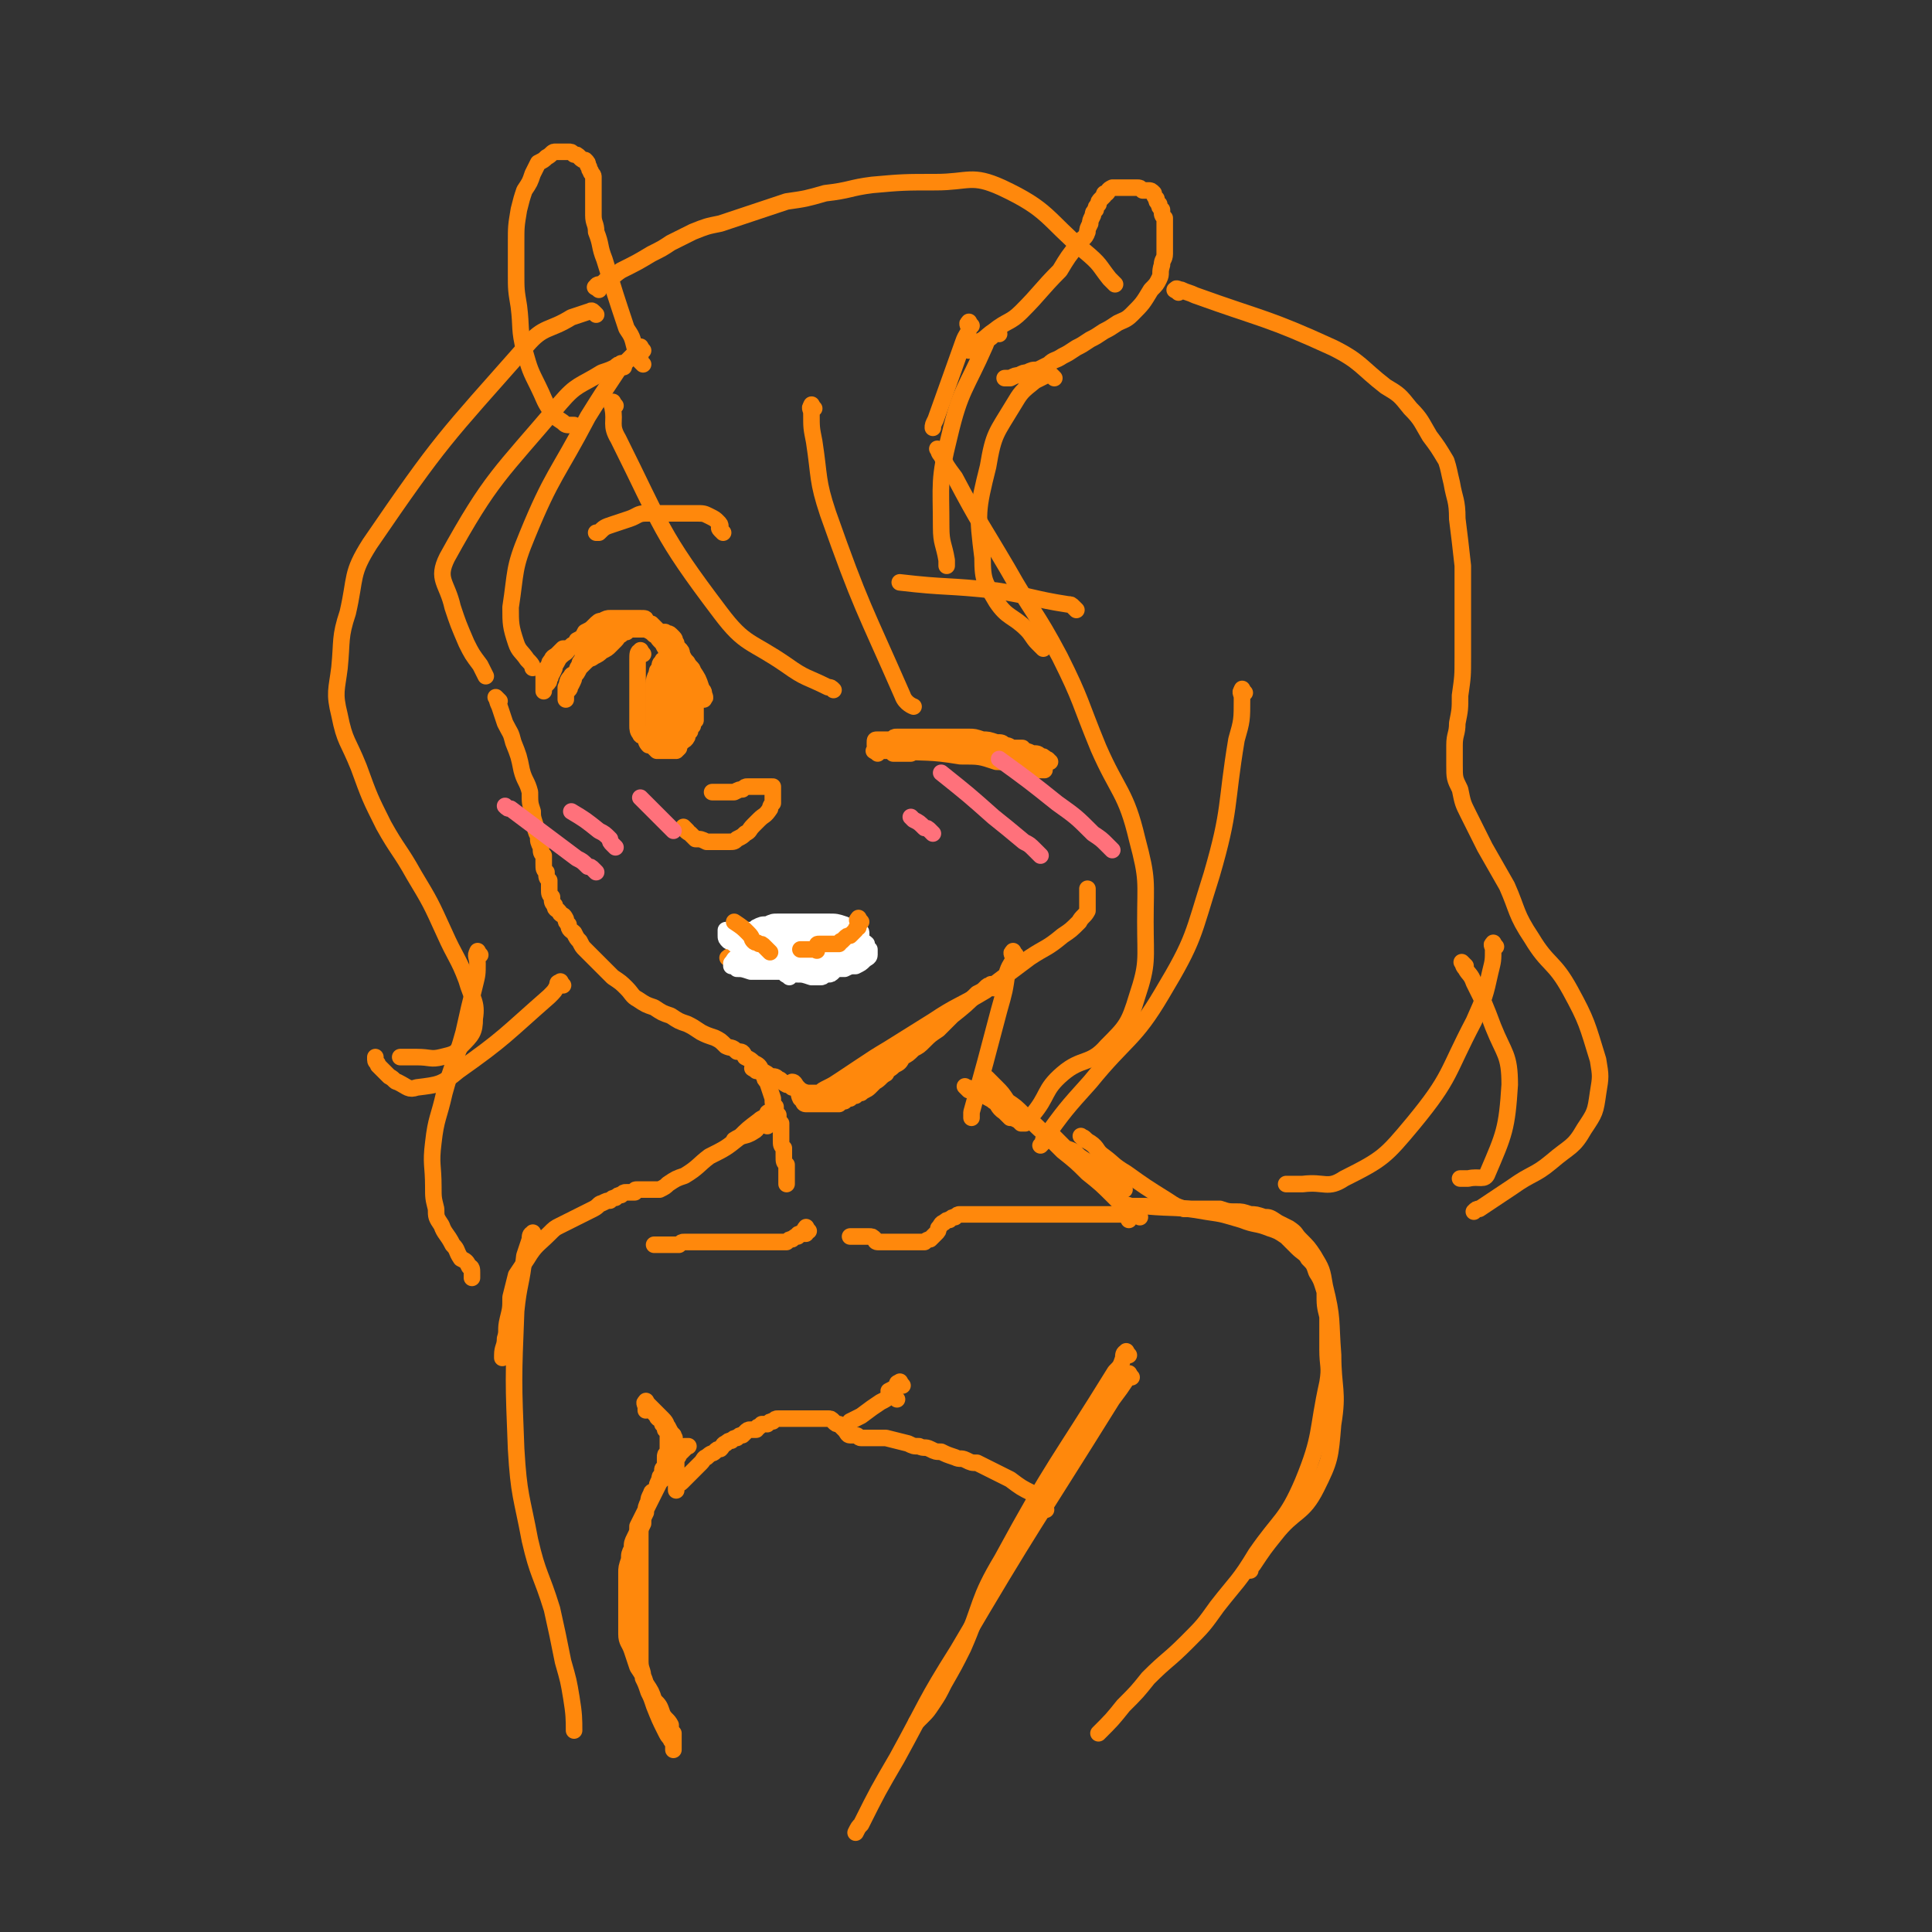 <svg viewBox='0 0 700 700' version='1.1' xmlns='http://www.w3.org/2000/svg' xmlns:xlink='http://www.w3.org/1999/xlink'><rect x="0" y="0" width="700" height="700" fill="#333333" stroke="none"/><g fill='none' stroke='#FF880C' stroke-width='6' stroke-linecap='round' stroke-linejoin='round'><path d='M248,254c-1,-1 -1,-1 -1,-1 -1,-1 0,-1 0,-2 0,-1 -1,-1 -1,-3 -1,-2 0,-2 -1,-4 -1,-2 -1,-2 -2,-4 0,-2 0,-2 -1,-4 -1,-1 -1,-1 -2,-3 0,-1 0,-1 -1,-3 0,-1 0,-1 -1,-2 -1,-1 -1,-1 -2,-2 0,0 -1,0 -2,-1 0,-1 0,-1 -2,-1 -1,0 -1,0 -2,0 -1,0 -1,0 -3,0 -3,0 -3,0 -6,0 -1,0 -1,0 -3,1 -1,0 -1,0 -3,2 -1,1 -1,1 -3,2 -1,2 -1,2 -3,3 -1,2 -1,2 -3,3 -1,2 -1,1 -3,3 -1,1 -1,2 -2,3 0,1 0,1 -1,3 -1,1 0,1 -1,2 0,1 0,1 -1,2 0,0 -1,0 -1,1 0,0 0,0 0,1 0,0 0,1 0,0 0,0 0,0 0,-1 0,-1 0,-1 0,-2 0,-1 0,-1 0,-2 0,-1 0,-1 1,-2 0,-1 0,-1 1,-2 0,-1 0,-1 1,-2 0,-1 1,-1 2,-2 1,-1 1,-1 2,-2 2,0 2,0 3,-1 1,-1 1,0 3,-1 1,-1 1,-1 2,-2 1,0 1,0 2,-1 1,-1 1,-1 2,-2 1,0 1,0 2,-1 0,0 0,-1 1,-1 0,0 1,0 2,0 1,0 1,0 2,0 0,0 0,0 1,0 1,0 1,0 2,0 1,0 1,0 2,0 1,0 1,0 2,1 1,0 1,0 3,1 1,0 1,0 1,0 2,1 2,1 3,2 1,0 1,1 2,2 1,1 1,1 2,2 1,2 0,2 2,3 1,2 1,2 2,3 1,2 1,2 3,3 1,2 1,2 2,3 1,1 1,1 2,3 0,1 0,1 1,2 0,0 0,0 1,1 0,0 0,0 1,1 0,0 0,1 0,0 1,0 0,-1 0,-2 0,-1 -1,-1 -1,-2 -1,-3 -1,-3 -3,-6 0,-1 -1,-1 -2,-3 -1,-1 -1,-1 -2,-3 0,-1 0,-1 -1,-2 -1,-1 -1,-1 -1,-2 -1,-1 0,-1 -1,-2 -1,-1 -1,-1 -1,-1 -1,-1 -1,0 -1,0 -1,0 -1,-1 -1,-1 -1,0 -2,0 -3,0 -1,0 -1,-1 -2,-1 -1,0 -1,0 -2,0 -1,0 -1,0 -2,0 -1,0 -1,0 -2,0 -1,0 -1,0 -1,0 -1,0 -1,0 -2,1 -1,0 -1,0 -2,1 -1,0 -1,1 -2,2 -1,1 -1,1 -2,2 -1,1 -1,1 -3,2 -1,1 -1,1 -3,2 -1,1 -1,0 -3,2 -1,1 -1,1 -2,2 -1,2 -1,2 -2,3 0,1 0,1 -1,3 -1,1 0,1 -1,2 0,0 -1,0 -1,1 0,0 0,0 0,1 0,0 0,0 0,1 0,0 0,1 0,0 0,0 0,0 0,-1 0,-1 0,-1 0,-1 0,-1 0,-1 0,-2 1,-2 0,-2 2,-4 0,-1 1,0 2,-2 0,0 0,-1 1,-2 0,-1 0,-1 1,-2 0,-1 0,-1 1,-2 0,-1 0,-1 1,-2 0,-1 0,-1 1,-2 0,-1 1,-1 2,-2 1,0 1,-1 2,-1 0,0 0,0 1,0 0,0 0,0 1,0 0,0 0,0 0,0 '/><path d='M233,237c-1,-1 -1,-2 -1,-1 -1,0 -1,1 -1,3 0,1 0,1 0,2 0,3 0,3 0,5 0,4 0,4 0,8 0,2 0,2 0,3 0,2 0,2 0,3 0,2 0,2 0,3 0,1 0,2 1,3 0,1 1,0 2,2 0,0 0,1 1,2 0,0 1,0 2,1 0,0 0,0 1,1 0,0 0,0 1,0 0,0 0,0 1,0 1,0 1,0 2,0 1,0 1,0 2,0 0,0 0,0 1,0 0,0 0,0 1,-1 0,-1 0,-1 1,-2 0,-1 1,0 2,-2 0,0 0,-1 1,-2 0,-1 0,-1 1,-2 0,-1 0,-1 0,-2 0,0 0,0 0,-1 0,-1 0,-1 1,-2 0,0 0,0 0,-1 0,-1 0,-1 0,-1 0,-1 0,-1 0,-1 0,-1 0,-2 0,-1 0,0 0,1 0,3 0,1 0,1 0,2 0,1 0,1 0,2 -1,1 -1,1 -2,3 0,0 0,0 -1,1 -1,0 -1,0 -2,1 0,0 0,0 -1,0 -1,0 -1,0 -1,0 -1,0 -1,0 -1,0 -1,0 -1,-1 -1,-1 -1,-1 -1,-1 -1,-2 0,-1 0,-1 0,-2 0,-1 0,-1 0,-3 0,-1 0,-1 0,-3 0,-1 0,-1 0,-3 0,-1 0,-1 0,-3 0,-2 0,-2 0,-4 0,-2 0,-2 0,-4 0,-1 0,-1 0,-1 0,-1 0,-1 0,-1 0,0 -1,0 -1,0 -1,0 -1,0 -1,1 -1,0 -1,1 -1,2 -1,1 -1,1 -1,2 -1,2 -1,2 -1,4 0,2 0,2 0,4 0,2 0,2 0,4 0,2 0,2 0,3 0,2 0,2 0,3 0,2 0,2 0,3 0,1 0,1 1,3 0,1 0,1 1,2 0,0 0,0 1,1 1,0 1,0 2,0 1,0 1,0 2,0 0,0 0,-1 1,-2 0,-1 0,-1 1,-3 0,-1 0,-1 0,-3 0,-2 0,-2 0,-4 0,-2 0,-2 0,-4 0,-2 0,-2 0,-4 0,-2 0,-2 0,-4 0,-1 0,-1 0,-3 0,-1 0,-1 0,-3 0,-1 0,-1 0,-1 0,-1 -1,0 -1,0 -1,0 -1,0 -1,1 -1,1 -1,1 -1,2 -1,1 -1,1 -1,3 -1,2 -1,2 -1,5 0,2 0,2 0,4 0,2 0,2 0,4 0,2 0,2 0,4 0,2 0,2 1,3 0,1 0,2 1,3 0,0 0,0 1,0 0,0 1,0 1,0 0,-1 0,-1 0,-2 0,-1 0,-1 0,-3 0,-3 0,-3 0,-5 0,-3 0,-3 -1,-5 0,-2 -1,-2 -1,-4 0,-2 0,-2 0,-4 '/><path d='M262,193c-1,-1 -1,-1 -1,-1 -1,-1 0,-1 0,-1 0,-1 0,-1 -1,-2 -1,-1 -1,-1 -3,-2 -2,-1 -2,-1 -5,-1 -3,0 -3,0 -6,0 -2,0 -2,0 -5,0 -3,0 -3,0 -7,0 -3,0 -3,1 -6,2 -3,1 -3,1 -6,2 -3,1 -3,1 -5,3 -1,0 -1,0 -1,0 '/><path d='M181,254c-1,-1 -2,-2 -1,-1 0,0 0,1 1,3 1,3 1,3 2,6 2,4 2,3 3,7 2,5 2,5 3,10 1,4 2,4 3,8 0,4 0,4 1,7 0,2 0,2 1,5 0,2 0,2 1,4 0,2 0,2 1,4 0,2 0,2 1,3 0,2 0,2 0,3 0,2 0,2 1,3 0,2 0,2 1,3 0,2 0,2 0,3 0,2 0,2 1,3 0,2 0,2 1,3 0,2 1,1 2,3 1,1 1,0 2,2 0,1 0,1 1,2 0,2 1,2 2,3 1,2 1,2 2,3 1,2 1,2 2,3 2,2 2,2 3,3 2,2 2,2 3,3 2,2 2,2 4,4 3,2 3,2 5,4 2,2 2,3 4,4 3,2 3,2 6,3 3,2 3,2 6,3 3,2 3,2 6,3 2,1 2,1 5,3 2,1 2,1 5,2 2,1 2,1 4,3 2,1 2,0 4,2 2,0 2,0 3,2 2,1 2,1 3,2 2,1 2,1 3,3 2,1 2,1 3,2 2,0 2,0 3,1 1,0 1,1 3,2 0,0 1,0 2,1 1,0 1,0 2,1 1,0 1,0 2,1 1,0 1,0 2,0 0,0 0,0 1,0 0,0 0,0 1,0 1,0 1,0 2,0 1,-1 1,-1 3,-2 2,-1 2,-1 5,-3 3,-2 3,-2 6,-4 6,-4 6,-4 11,-7 8,-5 8,-5 16,-10 9,-6 9,-5 19,-11 8,-6 8,-6 16,-12 6,-4 6,-3 12,-8 3,-2 3,-2 6,-5 1,-2 2,-2 3,-4 0,-2 0,-3 0,-5 0,-1 0,-1 0,-3 0,0 0,0 0,0 '/><path d='M291,352c-1,-1 -2,-1 -1,-1 1,-1 1,0 3,0 2,0 2,0 4,0 4,0 4,0 7,-1 1,0 2,0 3,-1 0,0 0,-1 0,-1 0,-1 0,-1 0,-1 0,-1 0,-1 0,-1 0,-1 0,-1 0,-1 0,-1 0,-1 0,-1 -1,-1 -1,-1 -2,-1 -2,0 -2,0 -4,0 -1,0 -1,0 -2,0 -2,0 -2,0 -4,0 -1,0 -1,0 -2,0 -1,0 -1,0 -2,0 -1,0 -1,0 -2,0 -1,0 -1,0 -2,0 -1,0 -1,0 -2,-1 -1,-1 0,-1 -1,-1 -1,-1 -1,0 -1,0 -1,0 -1,0 -1,0 -1,0 -2,-1 -2,0 -1,1 0,1 0,3 0,0 0,0 0,1 0,0 0,0 0,1 0,0 0,0 0,0 '/><path d='M318,273c-1,-1 -2,-1 -1,-1 0,-1 1,0 2,0 2,0 2,0 5,0 12,1 12,0 24,2 7,0 7,0 13,2 4,0 4,1 8,2 3,0 3,0 5,1 1,0 1,0 3,0 0,0 0,0 1,0 0,0 1,0 0,0 0,0 0,-1 -1,-1 -1,-1 -1,0 -3,-1 -1,-1 -1,-1 -3,-2 -1,0 -1,0 -3,-1 -2,-1 -2,-1 -4,-1 -3,-1 -3,-1 -5,-1 -3,0 -3,0 -5,0 -3,0 -3,0 -5,0 -3,0 -3,0 -5,0 -3,0 -3,0 -6,0 -2,0 -2,0 -4,0 -2,0 -2,0 -4,1 -1,0 -1,0 -3,0 -1,0 -1,0 -2,0 -1,0 -2,0 -1,0 0,0 1,-1 3,-1 2,-1 2,-1 4,-1 3,-1 3,-1 6,-1 3,0 3,0 5,0 4,0 4,0 7,0 4,0 4,0 7,1 4,0 4,0 7,1 2,0 2,0 5,1 3,0 3,0 7,2 1,0 1,0 3,1 0,0 0,0 1,0 0,0 0,0 1,0 0,0 1,0 0,0 0,0 0,-1 -1,-1 -1,-1 -1,-1 -2,-1 -1,-1 -1,-1 -3,-1 -2,-1 -2,-1 -4,-1 -3,-1 -3,0 -5,-1 -2,0 -2,-1 -4,-1 -3,-1 -3,-1 -5,-1 -3,0 -3,0 -5,0 -2,0 -2,0 -4,0 -3,0 -3,0 -5,0 -3,0 -3,0 -5,0 -2,0 -2,0 -4,0 -2,0 -2,0 -5,0 -1,0 -1,0 -1,0 -1,0 -1,0 -1,0 -1,0 -1,0 -1,0 0,0 1,0 2,0 1,0 1,0 2,0 2,0 2,0 4,0 2,0 2,0 4,0 3,0 3,0 5,0 2,0 2,0 5,0 2,0 2,0 5,1 3,0 3,0 6,1 2,0 2,0 4,0 2,0 2,0 3,0 1,0 1,0 3,0 0,0 0,0 1,0 0,0 0,0 1,0 0,0 1,0 0,0 0,0 0,0 -1,0 -1,0 -1,0 -2,0 -1,0 -1,-1 -3,-1 -1,-1 -1,-1 -3,-1 -3,-1 -3,-1 -5,-1 -3,-1 -3,-1 -5,-1 -2,0 -2,0 -4,0 -3,0 -3,0 -5,0 -3,0 -3,0 -5,0 -2,0 -2,0 -4,0 -1,0 -1,0 -3,0 -1,0 -1,0 -3,0 -1,0 -1,0 -2,0 -1,0 -1,0 -2,1 -1,0 -1,0 -2,0 -1,0 -1,0 -2,0 -1,0 -1,0 -1,0 -1,0 -1,0 -1,1 0,0 0,0 0,1 '/><path d='M249,301c-1,-1 -2,-2 -1,-1 0,0 0,1 2,2 1,1 1,1 2,2 2,0 2,0 4,1 2,0 2,0 4,0 2,0 2,0 4,0 2,0 2,0 3,-1 2,-1 2,-1 3,-2 2,-1 1,-1 3,-3 1,-1 1,-1 2,-2 2,-2 2,-1 4,-4 0,0 0,-1 1,-2 0,-1 0,-1 0,-2 0,-2 0,-2 0,-3 0,-1 0,-1 0,-1 0,0 0,0 -1,0 -1,0 -1,0 -1,0 -1,0 -1,0 -2,0 -1,0 -1,0 -1,0 -1,0 -1,0 -2,0 -1,0 -1,0 -2,0 -1,0 -1,0 -2,1 -1,0 -1,0 -3,1 -2,0 -2,0 -4,0 -2,0 -2,0 -4,0 0,0 0,0 0,0 '/><path d='M226,133c-1,-1 -1,-2 -1,-1 -1,0 -1,0 -2,1 -2,1 -2,1 -5,2 -8,5 -9,4 -15,11 -22,26 -25,27 -41,56 -4,8 0,9 2,18 2,6 2,6 5,13 2,4 2,4 5,8 1,2 1,2 2,4 0,0 0,0 0,0 '/><path d='M233,127c-1,-1 -1,-2 -1,-1 -1,0 -1,1 -2,2 -3,3 -3,3 -6,6 -6,9 -6,9 -11,17 -11,21 -13,21 -22,43 -5,12 -4,13 -6,26 0,6 0,7 2,13 1,3 2,3 4,6 1,1 2,2 2,3 '/><path d='M223,147c-1,-1 -1,-2 -1,-1 -1,0 0,1 0,2 1,5 -1,6 2,11 16,32 15,34 37,63 9,12 11,10 24,19 7,5 7,4 15,8 1,0 1,0 2,1 '/><path d='M295,148c-1,-1 -1,-2 -1,-1 -1,1 0,1 0,3 0,5 0,5 1,10 2,13 1,14 5,26 12,34 13,34 27,66 1,3 4,4 4,4 '/><path d='M341,164c-1,-1 -2,-2 -1,-1 0,0 0,1 1,2 2,4 2,4 5,8 9,17 9,16 19,33 9,16 10,15 19,32 8,16 7,16 14,33 7,16 10,16 14,33 4,15 3,15 3,30 0,14 1,15 -3,27 -3,10 -4,11 -11,18 -6,7 -9,4 -16,10 -7,6 -5,8 -11,15 '/><path d='M451,251c-1,-1 -1,-2 -1,-1 -1,1 0,1 0,3 0,8 0,8 -2,15 -4,24 -2,25 -9,49 -7,22 -6,23 -18,43 -10,17 -13,16 -26,32 -9,10 -9,10 -17,21 0,1 0,1 -1,2 '/><path d='M390,221c-1,-1 -1,-1 -1,-1 -1,-1 -1,-1 -2,-1 -13,-2 -13,-3 -26,-5 -18,-2 -18,-1 -35,-3 '/><path d='M216,114c-1,-1 -1,-1 -1,-1 -1,-1 -1,0 -2,0 -3,1 -3,1 -6,2 -8,5 -10,3 -16,10 -30,34 -31,34 -57,72 -7,11 -5,12 -8,25 -3,9 -2,10 -3,20 -1,8 -2,9 0,17 2,10 3,9 7,19 4,11 4,11 9,21 5,9 6,9 11,18 6,10 6,10 11,21 4,9 5,9 8,17 2,7 4,8 3,14 0,5 -1,6 -5,10 -2,3 -3,3 -7,4 -4,1 -4,0 -9,0 -3,0 -3,0 -5,0 -1,0 -1,0 -1,0 '/><path d='M351,127c-1,-1 -2,-1 -1,-1 1,-1 2,0 4,-2 3,-1 3,-2 6,-4 5,-4 6,-3 10,-7 7,-7 7,-8 14,-15 3,-5 3,-5 7,-10 1,-2 2,-1 3,-4 0,-1 0,-1 1,-3 0,-1 0,-1 1,-3 0,-1 0,-1 1,-2 0,-1 0,-1 1,-2 0,-1 0,-1 1,-2 0,0 0,0 1,-1 0,-1 0,-1 1,-1 1,-1 0,-1 2,-2 0,0 1,0 2,0 1,0 1,0 2,0 1,0 1,0 3,0 1,0 1,0 2,0 1,0 1,0 2,1 1,0 1,0 2,0 1,0 1,0 2,1 0,0 0,1 1,2 0,1 0,1 1,2 0,1 0,1 1,2 0,2 0,2 1,3 0,2 0,2 0,4 0,2 0,2 0,4 0,3 0,3 0,5 0,2 -1,2 -1,4 -1,3 0,3 -1,5 -1,2 -1,2 -3,4 -3,5 -3,5 -7,9 -2,2 -3,2 -5,3 -3,2 -3,2 -5,3 -3,2 -3,2 -5,3 -3,2 -3,2 -5,3 -3,2 -3,2 -5,3 -3,2 -3,1 -5,3 -2,1 -2,1 -4,2 -2,0 -2,0 -4,1 -1,0 -1,0 -3,1 -1,0 -1,0 -3,1 -1,0 -1,0 -2,0 0,0 0,0 0,0 '/><path d='M362,121c-1,-1 -1,-2 -1,-1 -1,0 -1,0 -1,1 -1,2 -2,1 -3,4 -7,16 -9,16 -13,33 -4,16 -3,17 -3,33 0,6 1,6 2,12 0,1 0,1 0,2 '/><path d='M382,137c-1,-1 -1,-1 -1,-1 -1,-1 -1,0 -2,0 -2,1 -2,1 -4,2 -5,4 -5,4 -8,9 -6,10 -7,10 -9,22 -4,16 -4,17 -2,33 0,9 1,9 5,16 4,6 6,5 11,10 2,2 2,3 4,5 1,1 2,2 2,2 '/><path d='M352,118c-1,-1 -1,-2 -1,-1 -1,0 0,1 0,2 0,2 -1,2 -2,5 -5,14 -5,14 -10,28 -1,2 -1,2 -1,3 '/><path d='M233,132c-1,-1 -1,-1 -1,-1 -1,-1 0,-1 0,-1 0,-2 -1,-2 -2,-4 -1,-4 -1,-4 -3,-7 -4,-12 -4,-12 -8,-25 -2,-5 -1,-5 -3,-10 0,-3 -1,-3 -1,-6 0,-2 0,-2 0,-4 0,-2 0,-2 0,-4 0,-1 0,-1 0,-3 0,-1 0,-1 0,-3 0,-1 -1,-1 -1,-2 -1,-1 0,-1 -1,-2 0,-1 0,-1 -1,-2 -1,0 -1,0 -2,-1 -1,-1 -1,-1 -2,-1 -1,-1 -1,-1 -2,-1 -1,0 -1,0 -3,0 -1,0 -1,0 -2,0 -1,0 -1,1 -3,2 -1,1 -1,1 -3,2 -1,2 -1,2 -2,4 -1,3 -1,3 -3,6 -1,3 -1,3 -2,7 -1,6 -1,6 -1,12 0,5 0,5 0,11 0,6 0,6 1,12 1,8 0,8 2,16 2,7 2,7 5,13 2,4 2,5 4,8 2,3 2,3 5,5 1,1 1,1 3,1 0,0 0,0 1,0 0,0 0,0 0,0 '/><path d='M217,105c-1,-1 -2,-1 -1,-1 0,-1 1,-1 2,-1 1,-1 1,-1 2,-2 3,-1 2,-1 5,-3 6,-3 6,-3 11,-6 4,-2 4,-2 7,-4 4,-2 4,-2 8,-4 5,-2 5,-2 10,-3 6,-2 6,-2 12,-4 6,-2 6,-2 12,-4 7,-1 7,-1 14,-3 9,-1 9,-2 17,-3 11,-1 12,-1 23,-1 12,0 13,-3 24,2 17,8 16,11 30,23 6,5 5,5 9,10 1,1 1,1 2,2 '/><path d='M427,106c-1,-1 -2,-1 -1,-1 0,-1 1,0 2,0 2,1 3,1 5,2 25,9 26,8 50,19 10,5 10,7 19,14 5,3 5,3 9,8 4,4 4,5 7,10 3,4 3,4 6,9 1,3 1,4 2,8 1,6 2,6 2,13 1,8 1,8 2,17 0,8 0,8 0,16 0,8 0,8 0,17 0,7 0,7 -1,14 0,5 0,5 -1,10 0,4 -1,4 -1,8 0,4 0,4 0,7 0,5 0,5 2,9 1,5 1,5 3,9 3,6 3,6 6,12 4,7 4,7 8,14 4,9 3,10 9,19 6,10 8,8 14,19 6,11 6,12 10,25 1,6 1,6 0,12 -1,7 -1,7 -5,13 -4,7 -5,6 -12,12 -6,5 -7,4 -14,9 -6,4 -6,4 -12,8 -1,0 -1,0 -2,1 '/><path d='M531,350c-1,-1 -2,-2 -1,-1 0,0 0,1 1,2 1,2 2,2 3,5 4,8 4,8 7,16 4,10 6,10 6,21 -1,16 -2,18 -8,32 -1,3 -3,1 -7,2 -1,0 -1,0 -3,0 0,0 0,0 0,0 '/><path d='M542,343c-1,-1 -1,-2 -1,-1 -1,0 0,1 0,2 0,4 0,4 -1,8 -2,9 -2,9 -6,18 -10,19 -8,20 -22,37 -10,12 -11,13 -25,20 -6,4 -7,1 -15,2 -3,0 -6,0 -6,0 '/><path d='M368,346c-1,-1 -1,-2 -1,-1 -1,0 0,1 0,2 0,2 -1,2 -2,5 -1,7 -1,7 -3,14 -5,19 -5,19 -10,37 0,1 0,1 0,2 '/><path d='M274,388c-1,-1 -2,-1 -1,-1 0,-1 1,0 2,0 0,0 0,0 1,1 0,1 0,1 1,2 0,1 0,1 1,2 1,3 1,3 2,6 0,2 0,2 1,3 0,2 0,2 1,3 0,2 0,2 1,3 0,2 0,2 0,3 0,2 0,2 0,3 0,2 0,2 1,3 0,2 0,2 0,3 0,2 0,2 1,3 0,2 0,2 0,3 0,1 0,1 0,3 0,0 0,0 0,1 0,0 0,0 0,0 '/><path d='M360,358c-1,-1 -1,-2 -1,-1 -1,0 -1,0 -2,1 -1,1 -1,1 -3,2 -4,4 -4,4 -9,8 -2,2 -2,2 -5,5 -3,2 -3,2 -5,4 -2,2 -2,2 -4,3 -2,2 -2,2 -4,3 -1,2 -1,2 -3,3 -2,2 -2,1 -3,3 -2,1 -2,2 -4,3 -1,1 -1,1 -2,2 -1,1 -2,1 -3,2 -1,0 -1,0 -2,1 -1,0 -1,0 -2,1 -1,0 -1,0 -2,1 -1,0 -1,0 -2,1 -1,0 -1,0 -2,0 -1,0 -1,0 -2,0 -1,0 -1,0 -1,0 -1,0 -1,0 -1,0 -1,0 -1,0 -1,0 -1,0 -1,0 -2,0 -1,0 -1,0 -2,0 -1,0 -1,0 -1,0 -1,0 -1,-1 -1,-1 -1,-1 -1,-1 -1,-1 -1,-2 0,-2 -1,-3 0,-1 -1,-1 -1,-1 -1,-1 -1,-1 -1,-1 0,-1 0,-1 0,-1 1,0 1,1 2,2 0,0 0,0 1,1 2,1 2,1 4,2 1,0 2,0 3,0 4,0 4,0 8,-2 3,0 2,-1 5,-3 2,-1 2,-1 5,-3 2,-1 2,-1 5,-3 2,-1 2,-1 4,-3 2,-1 2,-1 3,-2 1,-1 1,-1 3,-2 0,0 0,0 1,0 0,0 1,0 0,0 0,0 -1,0 -2,1 -1,1 -1,1 -3,2 -2,2 -2,2 -4,3 -3,2 -2,2 -5,4 -3,2 -3,2 -6,3 -3,2 -3,2 -6,3 -2,2 -2,2 -5,3 '/><path d='M351,395c-1,-1 -2,-2 -1,-1 0,0 1,0 3,1 1,0 1,0 2,1 1,0 1,1 2,1 1,1 2,1 3,2 2,1 1,2 4,4 1,1 1,1 2,2 1,0 1,0 3,1 0,0 0,0 1,1 0,0 0,0 1,0 0,0 1,0 0,0 0,-1 -1,-1 -2,-2 -1,-1 0,-1 -2,-3 -1,-1 -1,-1 -3,-3 -1,-1 0,-1 -2,-3 0,-1 -1,0 -2,-2 0,0 0,-1 -1,-2 -1,-1 -2,-2 -1,-1 0,0 1,1 3,3 2,2 2,2 4,5 3,2 3,2 6,5 4,3 4,4 8,7 5,4 5,4 10,8 4,3 4,3 8,6 3,1 3,1 5,3 2,1 2,2 3,3 1,0 1,0 2,0 0,0 1,0 0,0 0,-1 -1,-1 -2,-2 -1,-1 -1,-1 -3,-3 -3,-1 -3,-1 -5,-3 -3,-2 -3,-2 -6,-4 -2,-2 -2,-2 -5,-3 -2,-2 -2,-2 -4,-4 0,0 -1,0 -1,0 0,1 0,1 1,2 1,1 1,1 3,3 5,4 5,4 9,8 5,4 5,4 10,9 2,2 2,2 4,5 0,1 0,1 1,3 0,0 0,0 0,0 '/><path d='M278,408c-1,-1 -1,-1 -1,-1 -1,-1 -1,0 -1,0 -2,1 -1,2 -3,3 -3,2 -4,1 -7,3 '/><path d='M280,404c-1,-1 -1,-2 -1,-1 -1,0 -1,0 -1,1 -1,1 -2,1 -3,2 -4,3 -4,3 -7,6 -5,4 -5,4 -11,7 -4,3 -4,4 -9,7 -3,1 -3,1 -6,3 -1,1 -1,1 -3,2 -1,0 -1,0 -2,0 -1,0 -1,0 -1,0 -1,0 -1,0 -1,0 -1,0 -1,0 -1,0 -1,0 -1,0 -1,0 -1,0 -1,0 -1,0 -1,0 -1,0 -1,0 -1,0 -1,0 -1,1 -1,0 -1,0 -1,0 -1,0 -1,0 -2,0 -1,0 -1,0 -2,1 -1,0 -1,0 -2,1 -1,0 -1,0 -2,1 -1,0 -1,0 -3,1 -1,0 -1,1 -3,2 -2,1 -2,1 -4,2 -4,2 -4,2 -8,4 -2,1 -2,1 -4,3 -4,4 -5,4 -8,9 -2,3 -2,3 -4,6 -1,4 -1,4 -2,8 0,4 0,4 -1,8 -1,4 0,4 -1,7 0,3 -1,3 -1,6 0,0 0,0 0,1 '/><path d='M393,413c-1,-1 -2,-2 -1,-1 1,0 1,1 3,2 3,2 2,3 5,5 4,3 3,3 8,6 7,5 7,5 15,10 3,2 3,2 6,3 2,0 2,0 4,0 3,0 3,0 5,0 2,0 2,0 4,0 3,1 3,1 6,1 2,0 2,0 5,1 2,0 2,0 5,1 2,0 2,0 5,2 2,1 2,1 4,2 3,2 2,2 4,4 3,3 3,3 5,6 3,5 3,5 4,11 3,12 2,12 3,25 0,12 2,13 0,25 -1,12 -1,13 -6,23 -5,10 -8,8 -15,17 -4,5 -4,5 -8,11 -1,1 -1,1 -1,2 '/><path d='M409,438c-1,-1 -2,-1 -1,-1 0,-1 1,0 2,0 2,0 2,0 5,0 11,1 11,0 22,2 7,1 6,1 13,3 5,2 5,1 10,3 3,1 3,1 6,3 2,2 2,2 4,4 2,2 3,2 4,4 2,2 2,2 3,5 2,3 2,4 3,7 0,5 0,5 1,9 0,6 0,6 0,12 0,6 1,6 0,12 -4,18 -2,19 -9,36 -6,14 -8,13 -17,26 -6,10 -7,10 -14,19 -5,7 -5,7 -11,13 -7,7 -7,6 -14,13 -4,5 -4,5 -9,10 -4,5 -4,5 -9,10 '/><path d='M409,491c-1,-1 -1,-2 -1,-1 -1,0 -1,1 -1,2 -1,3 -1,3 -3,5 -21,34 -22,33 -41,68 -9,15 -7,16 -14,32 -3,6 -3,6 -7,13 -2,4 -2,4 -4,7 -2,3 -2,3 -4,5 -1,1 -2,2 -2,2 '/><path d='M410,499c-1,-1 -1,-2 -1,-1 -1,0 0,1 -1,2 -2,3 -2,3 -5,7 -28,45 -29,45 -56,91 -12,19 -11,19 -22,39 -7,12 -7,12 -13,24 -1,1 -1,1 -2,3 '/><path d='M194,448c-1,-1 -1,-2 -1,-1 -1,0 -1,1 -1,2 -1,3 -1,3 -2,6 -1,10 -2,10 -3,20 -1,25 -1,25 0,50 1,17 2,17 5,33 3,13 4,12 8,25 2,9 2,9 4,19 2,7 2,7 3,13 1,6 1,8 1,12 '/><path d='M379,547c-1,-1 -1,-1 -1,-1 -1,-1 0,-1 0,-1 0,-1 0,-1 -1,-2 -1,-1 -1,-1 -3,-2 -4,-2 -4,-2 -8,-5 -2,-1 -2,-1 -4,-2 -2,-1 -2,-1 -4,-2 -2,-1 -2,-1 -4,-2 -2,0 -2,0 -4,-1 -2,-1 -2,0 -4,-1 -3,-1 -3,-1 -5,-2 -2,0 -2,0 -4,-1 -2,-1 -2,0 -4,-1 -2,0 -2,0 -4,-1 -4,-1 -4,-1 -8,-2 -1,0 -1,0 -3,0 -1,0 -1,0 -3,0 -1,0 -1,0 -3,0 -1,0 -1,-1 -2,-1 -1,0 -1,0 -2,0 -1,0 -1,-1 -2,-2 -1,-1 -1,-1 -2,-2 -1,0 -1,0 -2,-1 -1,-1 -1,-1 -2,-1 -1,0 -1,0 -1,0 -1,0 -1,0 -1,0 -1,0 -1,0 -2,0 -1,0 -1,0 -2,0 -1,0 -1,0 -2,0 -1,0 -1,0 -2,0 -1,0 -1,0 -1,0 -1,0 -1,0 -2,0 -1,0 -1,0 -2,0 -1,0 -1,0 -1,0 -1,0 -1,0 -2,0 -1,0 -1,0 -2,1 -1,0 -1,0 -2,1 -1,0 -1,0 -2,0 0,0 0,0 -1,1 -1,0 0,0 -1,1 -1,0 -1,0 -2,0 -1,0 -1,0 -2,1 0,0 0,0 -1,1 -1,0 -1,0 -2,1 -1,0 -1,0 -2,1 -1,0 -1,0 -2,1 -1,0 -1,1 -2,2 -1,0 -1,0 -2,1 -1,1 -1,0 -3,2 -1,0 -1,1 -2,2 -1,1 -1,1 -2,2 -1,1 -1,1 -2,2 -1,1 -1,1 -2,2 0,0 0,0 -1,1 -1,1 -1,0 -2,2 0,0 0,0 0,1 0,0 0,0 0,0 0,0 0,0 0,-1 0,-1 0,-1 0,-1 0,-1 0,-1 0,-3 0,-2 0,-2 0,-3 0,-1 0,-1 0,-2 0,-1 0,-1 0,-1 0,-1 0,-1 0,-1 0,-1 0,-1 0,-1 0,-1 0,-1 1,-1 0,-1 0,0 1,-1 0,0 0,-1 1,-1 0,0 0,0 1,0 0,0 1,0 0,0 0,0 0,0 -1,1 -1,1 -1,1 -2,2 0,1 -1,1 -1,3 -2,1 -1,1 -3,3 -1,2 -1,2 -3,4 -1,2 -1,2 -2,4 -1,2 -1,2 -2,4 -1,2 -1,2 -2,4 -1,2 -1,2 -2,4 0,2 0,2 -1,4 -1,2 -1,2 -1,4 -1,2 -1,2 -1,4 -1,3 -1,3 -1,5 0,2 0,3 0,5 0,3 0,3 0,6 0,3 0,3 0,6 0,2 0,2 0,5 0,3 1,3 2,6 1,3 1,3 2,6 2,3 2,3 3,6 2,3 2,3 3,6 2,2 2,2 3,5 1,2 2,2 3,4 0,2 0,2 1,3 0,1 0,1 0,3 0,1 0,1 0,2 0,0 0,1 0,1 0,-1 0,-1 0,-2 0,-1 -1,-1 -1,-2 -1,-1 -1,-1 -2,-3 -2,-4 -2,-4 -4,-9 -1,-3 -1,-3 -2,-5 -1,-3 -1,-3 -2,-5 0,-3 -1,-3 -1,-6 0,-3 0,-3 0,-6 0,-3 0,-3 0,-6 0,-3 0,-3 0,-6 0,-3 0,-3 0,-5 0,-3 0,-3 0,-5 0,-3 0,-3 0,-5 0,-2 0,-2 0,-4 0,-2 0,-2 0,-4 0,-3 0,-3 0,-5 0,-2 0,-2 1,-4 0,-2 0,-2 1,-4 0,-2 0,-2 1,-4 0,-1 0,-1 1,-3 0,-1 1,0 2,-2 0,-1 0,-1 1,-3 0,-1 0,-1 1,-2 0,-1 0,-1 0,-1 0,-1 0,-1 1,-1 0,-1 0,-1 0,-1 0,-1 0,-1 0,-1 0,-1 0,-1 0,-2 0,-1 0,-1 1,-2 0,-1 0,-1 0,-2 0,-1 0,-1 0,-2 0,-1 0,-1 0,-2 0,-1 0,-1 -1,-2 0,-1 0,-1 -1,-2 0,-1 0,-1 -1,-2 -1,-1 -1,-1 -1,-1 -1,-1 -1,-1 -1,-1 0,-1 0,-1 0,-1 0,0 0,1 1,2 0,1 1,1 2,2 1,1 1,1 2,3 0,1 0,1 1,2 0,0 0,0 1,1 0,0 0,1 0,0 1,0 0,0 0,-1 -1,-1 -1,-1 -2,-3 -1,-1 0,-1 -2,-3 -1,-1 -1,-1 -3,-3 -1,-1 -1,-1 -2,-2 -1,-1 -1,-2 -1,-1 -1,0 0,1 0,2 0,0 0,0 0,1 0,0 0,0 0,0 '/><path d='M327,502c-1,-1 -1,-2 -1,-1 -1,0 -1,0 -1,1 -1,1 -1,1 -3,2 0,0 0,0 0,0 '/><path d='M325,507c-1,-1 -1,-1 -1,-1 -1,-1 -1,0 -2,0 -1,1 -1,1 -3,2 -3,2 -3,2 -7,5 -2,1 -2,1 -4,2 '/><path d='M413,441c-1,-1 -1,-1 -1,-1 -1,-1 -2,0 -3,0 -3,0 -3,0 -6,0 -5,0 -5,0 -10,0 -6,0 -6,0 -11,0 -4,0 -4,0 -9,0 -3,0 -3,0 -6,0 -2,0 -2,0 -4,0 -1,0 -1,0 -2,0 -1,0 -1,0 -2,0 -1,0 -1,0 -1,0 -1,0 -1,0 -1,0 -1,0 -1,0 -1,0 -1,0 -1,0 -1,0 -1,0 -1,0 -1,0 -1,0 -1,0 -1,0 -1,0 -1,0 -1,0 -1,0 -1,0 -2,0 -1,0 -1,0 -2,0 -1,0 -1,0 -2,1 -1,0 -1,0 -2,1 -1,0 -1,0 -2,1 -1,0 -1,1 -2,2 0,1 0,1 -1,2 -1,1 -1,1 -2,2 0,0 -1,0 -2,1 -1,0 -1,0 -3,0 -1,0 -1,0 -3,0 -1,0 -1,0 -3,0 -1,0 -1,0 -2,0 -1,0 -1,0 -3,0 -1,0 -1,0 -1,0 -1,0 -1,0 -1,0 -1,0 -1,0 -1,0 -1,0 -1,-1 -1,-1 -1,-1 -1,-1 -2,-1 -1,0 -1,0 -2,0 -1,0 -1,0 -3,0 -1,0 -1,0 -2,0 0,0 0,0 0,0 '/><path d='M293,446c-1,-1 -1,-2 -1,-1 -1,0 0,1 0,2 0,0 -1,0 -1,0 -2,0 -2,0 -2,1 -1,0 -1,0 -2,1 -1,0 -1,0 -2,1 -1,0 -1,0 -2,0 -1,0 -1,0 -3,0 -3,0 -3,0 -6,0 -1,0 -1,0 -3,0 -1,0 -1,0 -3,0 -1,0 -1,0 -3,0 -1,0 -1,0 -2,0 -1,0 -1,0 -2,0 -1,0 -1,0 -3,0 -1,0 -1,0 -3,0 -1,0 -1,0 -3,0 -1,0 -1,0 -2,0 -1,0 -1,0 -2,0 -1,0 -1,0 -2,1 -1,0 -1,0 -2,0 -1,0 -1,0 -2,0 -1,0 -1,0 -2,0 -1,0 -1,0 -2,0 -1,0 -1,0 -1,0 '/><path d='M204,357c-1,-1 -1,-2 -1,-1 -1,0 -1,0 -1,1 -1,2 -1,2 -3,4 -16,14 -16,15 -33,27 -6,5 -7,5 -15,6 -3,1 -3,0 -7,-2 -1,0 -1,-1 -3,-2 -1,-1 -1,-1 -2,-2 -1,-1 -1,-1 -2,-2 0,-1 -1,-1 -1,-2 0,0 0,-1 0,-1 '/><path d='M174,346c-1,-1 -1,-2 -1,-1 -1,1 0,2 0,4 0,4 0,4 -1,8 -2,8 -2,8 -4,17 -3,11 -4,11 -7,22 -2,9 -3,9 -4,18 -1,8 0,8 0,16 0,4 0,4 1,8 0,3 0,3 2,6 1,3 2,3 4,7 2,2 1,2 3,5 2,1 2,1 3,3 1,0 1,1 1,2 0,1 0,1 0,2 '/><path d='M265,348c-1,-1 -2,-1 -1,-1 0,-1 1,0 3,0 1,0 1,0 2,0 1,0 1,0 2,0 1,0 1,0 2,0 0,0 0,0 1,0 0,0 0,0 1,0 0,0 0,0 0,0 1,0 1,0 1,0 1,0 1,0 3,0 0,0 0,0 1,1 0,0 0,0 1,1 0,0 0,0 1,1 0,0 0,0 1,1 0,0 0,0 1,1 0,0 0,0 1,0 0,0 1,0 0,0 0,0 -1,-1 -1,-1 0,0 1,0 3,0 1,0 1,0 2,1 1,0 1,0 3,0 0,0 0,0 1,0 0,0 0,0 0,0 '/></g>
<g fill='none' stroke='#FFFFFF' stroke-width='6' stroke-linecap='round' stroke-linejoin='round'><path d='M286,354c-1,-1 -2,-1 -1,-1 0,-1 1,0 3,0 2,0 2,0 4,0 4,0 4,0 8,0 1,0 1,0 2,-1 0,-1 0,-2 -1,-3 -1,-1 -2,-1 -3,-1 -3,-1 -3,-1 -5,-1 -3,0 -3,0 -5,0 -2,0 -2,0 -4,0 -2,0 -2,0 -4,0 -1,0 -1,0 -3,0 -1,0 -1,0 -2,0 -1,0 -2,0 -1,0 0,0 0,1 2,2 1,0 1,0 2,1 1,0 1,0 3,1 2,0 2,0 5,1 2,0 2,0 5,0 1,0 1,0 3,0 2,0 2,0 3,0 1,0 1,0 3,-1 0,0 0,0 1,-1 0,-1 0,-1 0,-2 -1,-1 -1,-1 -3,-2 -2,-1 -2,-1 -5,-1 -3,0 -3,0 -6,0 -3,0 -3,0 -6,0 -3,0 -3,0 -6,0 -2,0 -2,0 -4,1 -2,0 -2,0 -4,1 -1,0 -1,1 -2,2 0,0 0,1 0,1 1,0 1,0 2,1 2,0 2,0 5,1 3,0 3,0 6,0 4,0 4,0 7,0 4,0 4,0 7,-1 3,0 3,0 7,-1 2,0 2,0 5,-1 1,0 1,0 3,-1 1,-1 2,-1 3,-2 0,0 0,-1 0,-2 0,-1 0,-1 -1,-2 -2,-1 -2,-1 -4,-2 -3,0 -3,0 -7,0 -4,0 -4,0 -7,0 -4,0 -4,0 -8,0 -2,0 -2,0 -5,0 -2,0 -2,0 -4,0 -1,0 -1,0 -3,0 0,0 -1,0 0,0 1,1 1,2 3,3 2,1 2,1 5,2 2,0 3,0 6,1 3,0 3,0 6,0 3,0 3,0 7,0 3,0 3,0 6,0 2,0 2,0 4,-1 2,0 2,0 3,-1 1,-1 1,-1 1,-2 0,-2 0,-2 0,-4 0,-1 -1,-1 -2,-2 -2,-1 -2,0 -4,-1 -3,-1 -3,-1 -6,-1 -3,0 -3,0 -7,0 -3,0 -3,0 -6,0 -2,0 -2,0 -5,0 -2,0 -2,0 -4,1 -2,0 -2,0 -4,1 0,0 0,1 0,2 0,1 0,1 0,2 1,1 1,1 2,2 2,2 2,2 4,3 3,1 3,0 6,1 3,0 3,0 6,0 3,0 3,0 6,0 2,0 2,0 5,0 2,0 2,0 4,0 1,0 2,0 3,-1 0,0 0,-1 0,-2 0,-1 0,-1 -1,-2 -1,-1 -1,-1 -3,-2 -2,-1 -2,-1 -5,-1 -4,-1 -4,-1 -7,-1 -4,0 -4,0 -8,0 -4,0 -4,0 -8,0 -4,0 -4,0 -7,0 -3,0 -3,0 -5,0 -1,0 -2,0 -3,0 0,0 0,1 0,2 0,1 0,1 1,2 0,0 1,0 2,1 3,0 3,0 6,0 3,0 3,0 6,0 7,0 7,0 14,0 4,0 4,0 7,0 2,0 2,-1 5,-1 2,0 2,0 4,0 2,0 2,0 3,0 1,0 2,0 3,1 0,0 0,1 1,2 0,1 0,1 0,2 0,1 -1,1 -2,2 -1,1 -1,1 -3,2 -2,0 -2,0 -4,1 -3,0 -3,0 -7,0 -3,0 -3,0 -7,0 -3,0 -3,0 -7,-1 -3,-1 -3,-1 -5,-1 -3,-1 -3,-1 -6,-2 -1,0 -1,-1 -3,-1 0,0 -2,0 -1,0 0,0 1,1 2,1 2,2 2,2 5,3 6,1 6,1 12,3 2,0 2,0 5,1 1,0 2,0 3,0 1,0 1,0 2,-1 0,-1 0,-1 0,-1 -1,-1 -2,-1 -4,-1 -4,0 -4,0 -8,0 -4,0 -4,0 -8,0 -1,0 -1,0 -1,0 '/></g>
<g fill='none' stroke='#FF880C' stroke-width='6' stroke-linecap='round' stroke-linejoin='round'><path d='M312,334c-1,-1 -1,-2 -1,-1 -1,0 0,1 0,2 0,0 0,0 0,1 0,0 -1,0 -1,1 -1,1 -1,1 -2,2 -1,0 -1,0 -2,1 0,0 0,0 -1,1 -1,0 0,0 -1,1 -1,0 -1,0 -1,0 -1,0 -1,0 -1,0 -1,0 -1,0 -1,0 -1,0 -1,0 -2,0 -1,0 -1,0 -1,0 -1,0 -1,0 -1,0 -1,0 -1,0 -1,1 0,0 0,0 0,1 0,0 0,0 0,0 0,1 0,0 -1,0 0,0 0,0 -1,0 -1,0 -1,0 -1,0 -1,0 -1,0 -2,0 -1,0 -1,0 -1,0 '/><path d='M279,345c-1,-1 -1,-1 -1,-1 -1,-1 -1,-1 -1,-1 -1,-1 -1,-1 -2,-1 -1,-1 -1,0 -2,-1 -1,-1 0,-1 -2,-3 -2,-2 -2,-2 -5,-4 0,0 0,0 0,0 '/></g>
<g fill='none' stroke='#FF717B' stroke-width='6' stroke-linecap='round' stroke-linejoin='round'><path d='M244,301c-1,-1 -1,-1 -1,-1 -1,-1 -1,-1 -1,-1 -2,-2 -2,-2 -3,-3 -4,-4 -4,-4 -7,-7 '/><path d='M223,307c-1,-1 -1,-1 -1,-1 -1,-1 -1,-1 -1,-2 -2,-2 -2,-2 -4,-3 -5,-4 -5,-4 -10,-7 '/><path d='M216,316c-1,-1 -1,-1 -1,-1 -1,-1 -1,-1 -2,-1 -2,-2 -2,-2 -4,-3 -12,-9 -12,-9 -24,-18 -1,0 -1,0 -2,-1 '/><path d='M403,308c-1,-1 -1,-1 -1,-1 -1,-1 -1,-1 -1,-1 -2,-2 -2,-2 -5,-4 -6,-6 -6,-6 -13,-11 -10,-8 -10,-8 -21,-16 '/><path d='M377,310c-1,-1 -1,-1 -1,-1 -1,-1 -1,-1 -1,-1 -2,-2 -2,-2 -4,-3 -6,-5 -6,-5 -11,-9 -9,-8 -9,-8 -19,-16 '/><path d='M338,302c-1,-1 -1,-1 -1,-1 -1,-1 -1,-1 -2,-1 -2,-2 -2,-2 -4,-3 -1,-1 -1,-1 -1,-1 '/></g>
</svg>